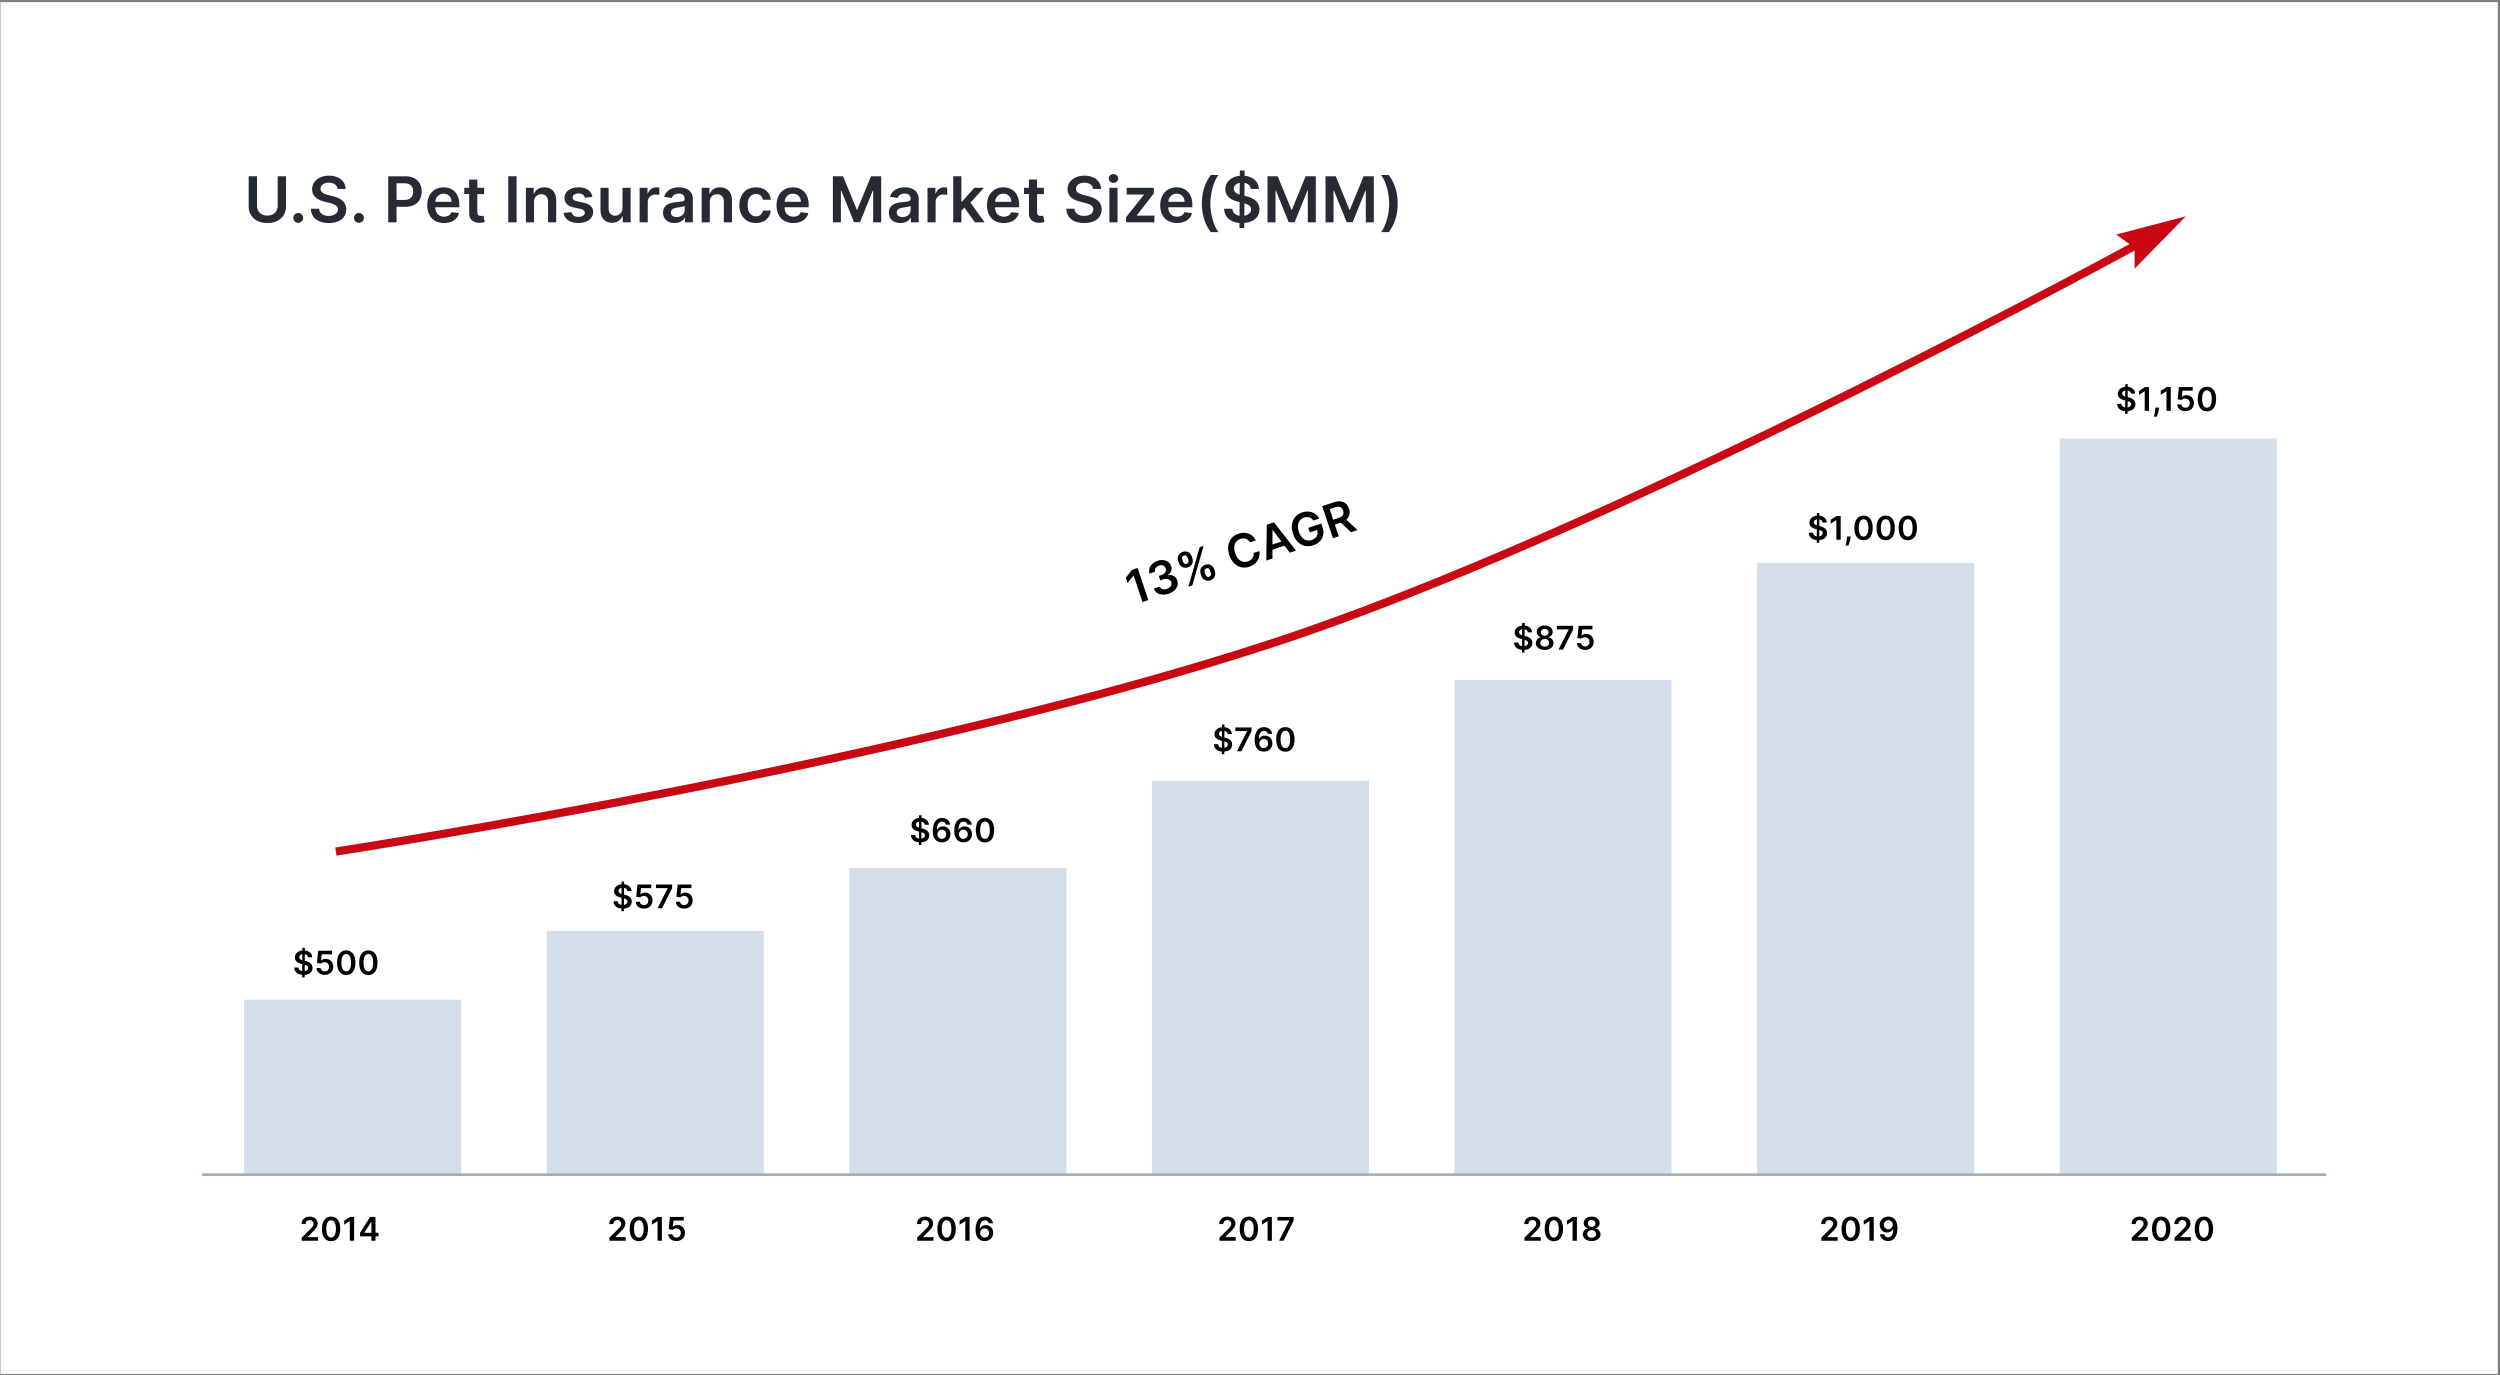 <svg width="918" height="505" fill="none" xmlns="http://www.w3.org/2000/svg"><rect width="100%" height="100%" fill="#808080" stroke="none"/><path fill="#fff" d="M.152.784h917.03V504.5H.152z"/><path d="M101.971 64.736v10.788c0 2.122-1.477 3.64-3.797 3.64-2.328 0-3.797-1.518-3.797-3.64V64.736h-3.062V75.78c0 3.632 2.724 6.117 6.86 6.117 4.118 0 6.858-2.485 6.858-6.117V64.736h-3.062zm7.538 17.086c.974 0 1.807-.809 1.815-1.816a1.833 1.833 0 00-1.815-1.8c-1.008 0-1.825.81-1.816 1.8a1.804 1.804 0 001.816 1.816zm14.452-12.439h2.947c-.058-2.856-2.493-4.878-6.092-4.878-3.549 0-6.215 1.997-6.207 4.985 0 2.427 1.725 3.822 4.507 4.54l1.923.495c1.824.463 3.029 1.032 3.038 2.345-.009 1.444-1.379 2.41-3.376 2.41-1.915 0-3.401-.859-3.525-2.633h-3.013c.124 3.36 2.625 5.25 6.562 5.25 4.053 0 6.406-2.023 6.414-5.003-.008-2.93-2.427-4.267-4.969-4.87l-1.585-.396c-1.387-.33-2.889-.916-2.873-2.328.009-1.27 1.148-2.203 3.063-2.203 1.824 0 3.029.85 3.186 2.286zm7.849 12.44c.974 0 1.808-.81 1.816-1.817a1.834 1.834 0 00-1.816-1.8c-1.007 0-1.824.81-1.816 1.8a1.806 1.806 0 001.816 1.816zm10.741-.182h3.063v-5.712h3.235c3.905 0 6.001-2.344 6.001-5.597 0-3.227-2.072-5.596-5.959-5.596h-6.34V81.64zm3.063-8.23v-6.116h2.806c2.295 0 3.31 1.238 3.31 3.037 0 1.8-1.015 3.08-3.293 3.08h-2.823zm17.428 8.477c2.955 0 4.985-1.444 5.514-3.648l-2.79-.314c-.405 1.073-1.395 1.635-2.683 1.635-1.931 0-3.211-1.272-3.236-3.443h8.833v-.916c0-4.449-2.675-6.405-5.795-6.405-3.632 0-6.001 2.666-6.001 6.579 0 3.978 2.336 6.512 6.158 6.512zm-3.186-7.784c.091-1.617 1.287-2.98 3.07-2.98 1.717 0 2.873 1.255 2.889 2.98h-5.959zm17.915-5.142h-2.501v-3.038h-2.988v3.038h-1.8v2.311h1.8v7.05c-.017 2.385 1.717 3.557 3.962 3.491a6.007 6.007 0 001.758-.297l-.504-2.336a3.725 3.725 0 01-.875.115c-.751 0-1.353-.264-1.353-1.469v-6.554h2.501v-2.31zm11.924-4.226h-3.063V81.64h3.063V64.736zm6.404 9.476c0-1.833 1.106-2.89 2.683-2.89 1.543 0 2.468 1.016 2.468 2.708v7.61h2.988v-8.072c.008-3.038-1.725-4.771-4.342-4.771-1.898 0-3.202.908-3.78 2.32h-.149v-2.155h-2.856v12.679h2.988v-7.43zm21.43-1.899c-.413-2.146-2.13-3.516-5.102-3.516-3.054 0-5.134 1.502-5.125 3.847-.009 1.848 1.13 3.07 3.565 3.574l2.163.454c1.164.255 1.709.726 1.709 1.444 0 .867-.941 1.519-2.361 1.519-1.37 0-2.262-.595-2.518-1.734l-2.913.281c.371 2.328 2.327 3.706 5.439 3.706 3.17 0 5.407-1.642 5.415-4.044-.008-1.808-1.172-2.914-3.566-3.434l-2.162-.462c-1.288-.29-1.8-.735-1.792-1.47-.008-.858.941-1.452 2.188-1.452 1.378 0 2.105.75 2.336 1.585l2.724-.298zm11.049 3.995c0 1.932-1.378 2.89-2.699 2.89-1.436 0-2.394-1.016-2.394-2.625v-7.61h-2.988v8.072c0 3.046 1.734 4.77 4.226 4.77 1.899 0 3.236-.998 3.814-2.418h.132v2.254h2.897V68.962h-2.988v7.346zm6.293 5.333h2.988v-7.454c0-1.61 1.214-2.749 2.856-2.749.504 0 1.131.091 1.387.174v-2.749a7.175 7.175 0 00-1.073-.082c-1.453 0-2.666.825-3.128 2.294h-.132v-2.113h-2.898v12.679zm12.847.255c1.99 0 3.178-.932 3.723-1.997h.099v1.742h2.873v-8.486c0-3.351-2.733-4.358-5.151-4.358-2.666 0-4.713 1.189-5.374 3.5l2.79.396c.297-.867 1.139-1.61 2.6-1.61 1.387 0 2.146.71 2.146 1.957v.05c0 .858-.899.899-3.136 1.138-2.46.264-4.812 1-4.812 3.855 0 2.493 1.824 3.814 4.242 3.814zm.776-2.195c-1.246 0-2.138-.57-2.138-1.667 0-1.148.999-1.627 2.336-1.816.784-.108 2.353-.306 2.741-.62v1.495c0 1.411-1.139 2.608-2.939 2.608zm12.144-5.49c0-1.832 1.106-2.888 2.682-2.888 1.544 0 2.468 1.015 2.468 2.707v7.61h2.988v-8.072c.009-3.038-1.725-4.771-4.341-4.771-1.899 0-3.203.908-3.781 2.32h-.149v-2.155h-2.855v12.679h2.988v-7.43zm16.939 7.677c3.186 0 5.216-1.89 5.431-4.58h-2.856c-.256 1.361-1.238 2.145-2.551 2.145-1.865 0-3.07-1.56-3.07-4.152 0-2.558 1.23-4.094 3.07-4.094 1.437 0 2.32.925 2.551 2.146h2.856c-.206-2.748-2.353-4.556-5.448-4.556-3.714 0-6.059 2.683-6.059 6.554 0 3.838 2.287 6.537 6.076 6.537zm13.73 0c2.955 0 4.985-1.444 5.514-3.648l-2.79-.314c-.405 1.073-1.395 1.635-2.683 1.635-1.931 0-3.211-1.272-3.236-3.443h8.832v-.916c0-4.449-2.674-6.405-5.794-6.405-3.632 0-6.001 2.666-6.001 6.579 0 3.978 2.336 6.512 6.158 6.512zm-3.186-7.784c.09-1.617 1.287-2.98 3.07-2.98 1.717 0 2.873 1.255 2.889 2.98h-5.959zm17.714-9.368V81.64h2.938V70.002h.157l4.672 11.59h2.196l4.672-11.565h.156V81.64h2.939V64.736h-3.747l-5.019 12.25h-.198l-5.019-12.25h-3.747zm24.813 17.16c1.99 0 3.178-.932 3.723-1.997h.099v1.742h2.873v-8.486c0-3.351-2.733-4.358-5.151-4.358-2.666 0-4.713 1.189-5.374 3.5l2.79.396c.298-.867 1.14-1.61 2.601-1.61 1.386 0 2.146.71 2.146 1.957v.05c0 .858-.9.899-3.137 1.138-2.46.264-4.812 1-4.812 3.855 0 2.493 1.824 3.814 4.242 3.814zm.776-2.195c-1.246 0-2.137-.57-2.137-1.667 0-1.148.998-1.627 2.335-1.816.785-.108 2.353-.306 2.741-.62v1.495c0 1.411-1.139 2.608-2.939 2.608zm9.156 1.94h2.988v-7.454c0-1.61 1.213-2.749 2.856-2.749.503 0 1.13.091 1.386.174v-2.749a7.175 7.175 0 00-1.073-.082c-1.452 0-2.666.825-3.128 2.294h-.132v-2.113h-2.897v12.679zm9.448 0h2.988v-4.26l1.09-1.163 3.879 5.423h3.574l-5.2-7.206 4.911-5.473h-3.491l-4.557 5.093h-.206v-9.32h-2.988v16.906zm18.557.247c2.955 0 4.985-1.444 5.514-3.648l-2.79-.314c-.405 1.073-1.395 1.635-2.683 1.635-1.931 0-3.211-1.272-3.236-3.443h8.832v-.916c0-4.449-2.674-6.405-5.794-6.405-3.632 0-6.001 2.666-6.001 6.579 0 3.978 2.336 6.512 6.158 6.512zm-3.186-7.784c.09-1.617 1.287-2.98 3.07-2.98 1.717 0 2.873 1.255 2.889 2.98h-5.959zm17.915-5.142h-2.501v-3.038h-2.988v3.038h-1.8v2.311h1.8v7.05c-.017 2.385 1.717 3.557 3.962 3.491a6.007 6.007 0 001.758-.297l-.504-2.336a3.725 3.725 0 01-.875.115c-.751 0-1.353-.264-1.353-1.469v-6.554h2.501v-2.31zm18.048.421h2.947c-.058-2.856-2.493-4.878-6.092-4.878-3.549 0-6.215 1.997-6.207 4.985 0 2.427 1.725 3.822 4.507 4.54l1.923.495c1.824.463 3.03 1.032 3.038 2.345-.008 1.444-1.379 2.41-3.376 2.41-1.915 0-3.401-.859-3.525-2.633h-3.012c.123 3.36 2.624 5.25 6.562 5.25 4.052 0 6.405-2.023 6.413-5.003-.008-2.93-2.427-4.267-4.969-4.87l-1.585-.396c-1.386-.33-2.889-.916-2.872-2.328.008-1.27 1.147-2.203 3.062-2.203 1.824 0 3.029.85 3.186 2.286zm6.009 12.258h2.988V68.962h-2.988v12.679zm1.502-14.478c.949 0 1.725-.727 1.725-1.618 0-.9-.776-1.626-1.725-1.626-.958 0-1.733.726-1.733 1.626 0 .891.775 1.618 1.733 1.618zm4.626 14.478h10.408v-2.477h-6.438v-.107l6.224-8.056v-2.039h-9.98v2.476h6.323v.108l-6.537 8.196v1.899zm18.699.247c2.955 0 4.986-1.444 5.514-3.648l-2.79-.314c-.405 1.073-1.395 1.635-2.683 1.635-1.931 0-3.211-1.272-3.235-3.443h8.832v-.916c0-4.449-2.675-6.405-5.795-6.405-3.632 0-6.001 2.666-6.001 6.579 0 3.978 2.336 6.512 6.158 6.512zm-3.186-7.784c.091-1.617 1.287-2.98 3.07-2.98 1.717 0 2.873 1.255 2.889 2.98h-5.959zm12.327.644c0 4.12 1.098 7.545 3.268 10.483h2.815c-1.675-2.179-2.971-6.57-2.971-10.483 0-3.92 1.296-8.312 2.971-10.49h-2.815c-2.17 2.938-3.268 6.371-3.268 10.49zm13.796 9.006h1.75l.008-1.89c3.541-.256 5.572-2.204 5.58-4.97-.008-2.93-2.427-4.267-4.969-4.87l-.545-.14.033-4.713c1.321.231 2.171 1.023 2.303 2.212h2.947c-.05-2.625-2.113-4.54-5.233-4.837l.008-1.923h-1.75l-.008 1.923c-3.096.314-5.324 2.212-5.316 4.944 0 2.427 1.725 3.822 4.507 4.54l.743.19-.033 4.994c-1.478-.231-2.543-1.073-2.65-2.567h-3.013c.116 3.095 2.246 4.936 5.646 5.216l-.008 1.89zm1.775-4.54l.033-4.532c1.502.438 2.459 1.016 2.468 2.188-.009 1.221-.991 2.096-2.501 2.344zm-1.701-7.776c-1.139-.363-2.179-.965-2.162-2.138.008-1.064.809-1.89 2.195-2.13l-.033 4.268zm10.227-6.702V81.64h2.938V70.002h.157l4.672 11.59h2.195l4.672-11.565h.157V81.64h2.939V64.736h-3.748l-5.018 12.25h-.198l-5.019-12.25h-3.747zm21.297 0V81.64h2.938V70.002h.157l4.672 11.59h2.196l4.672-11.565h.156V81.64h2.939V64.736h-3.747l-5.019 12.25h-.198l-5.019-12.25h-3.747zm26.497 10.012c0-4.119-1.097-7.544-3.268-10.483h-2.815c1.676 2.18 2.971 6.57 2.971 10.483 0 3.921-1.295 8.312-2.971 10.492h2.815c2.171-2.939 3.268-6.373 3.268-10.492z" fill="#262B33"/><path d="M110.783 455.593h5.983v-1.321h-3.801v-.06l1.504-1.53c1.696-1.628 2.165-2.42 2.165-3.405 0-1.461-1.189-2.531-2.945-2.531-1.73 0-2.957 1.074-2.957 2.732h1.504c0-.891.563-1.449 1.432-1.449.831 0 1.449.507 1.449 1.329 0 .729-.443 1.249-1.304 2.123l-3.03 2.97v1.142zm10.799.166c2.105.004 3.362-1.658 3.362-4.521 0-2.847-1.266-4.492-3.362-4.492-2.097 0-3.358 1.641-3.362 4.492 0 2.859 1.257 4.521 3.362 4.521zm0-1.334c-1.087 0-1.769-1.091-1.764-3.187.004-2.08.681-3.175 1.764-3.175 1.087 0 1.764 1.095 1.768 3.175 0 2.096-.677 3.187-1.768 3.187zm8.448-7.559h-1.505l-2.169 1.393v1.449l2.042-1.304h.051v7.189h1.581v-8.727zm2.178 7.107h4.163v1.62h1.509v-1.62h1.116v-1.299h-1.116v-5.808h-1.969l-3.703 5.85v1.257zm4.18-1.299h-2.561v-.068l2.493-3.951h.068v4.019zM223.783 455.593h5.983v-1.321h-3.801v-.06l1.504-1.53c1.696-1.628 2.165-2.42 2.165-3.405 0-1.461-1.189-2.531-2.945-2.531-1.73 0-2.957 1.074-2.957 2.732h1.504c0-.891.563-1.449 1.432-1.449.831 0 1.449.507 1.449 1.329 0 .729-.443 1.249-1.304 2.123l-3.03 2.97v1.142zm10.799.166c2.105.004 3.362-1.658 3.362-4.521 0-2.847-1.266-4.492-3.362-4.492-2.097 0-3.358 1.641-3.362 4.492 0 2.859 1.257 4.521 3.362 4.521zm0-1.334c-1.087 0-1.769-1.091-1.764-3.187.004-2.08.681-3.175 1.764-3.175 1.087 0 1.764 1.095 1.768 3.175 0 2.096-.677 3.187-1.768 3.187zm8.448-7.559h-1.505l-2.169 1.393v1.449l2.042-1.304h.051v7.189h1.581v-8.727zm5.37 8.846c1.845 0 3.132-1.253 3.132-2.987 0-1.679-1.168-2.889-2.753-2.889-.707 0-1.334.281-1.658.664h-.051l.252-2.313h3.754v-1.321h-5.063l-.456 4.5 1.428.234c.294-.324.848-.541 1.372-.537.959.004 1.649.712 1.645 1.7.004.976-.669 1.671-1.602 1.671-.789 0-1.424-.499-1.479-1.215h-1.534c.042 1.449 1.308 2.493 3.013 2.493zM336.783 455.593h5.983v-1.321h-3.801v-.06l1.504-1.53c1.696-1.628 2.165-2.42 2.165-3.405 0-1.461-1.189-2.531-2.945-2.531-1.73 0-2.957 1.074-2.957 2.732h1.504c0-.891.563-1.449 1.432-1.449.831 0 1.449.507 1.449 1.329 0 .729-.443 1.249-1.304 2.123l-3.03 2.97v1.142zm10.799.166c2.105.004 3.362-1.658 3.362-4.521 0-2.847-1.266-4.492-3.362-4.492-2.097 0-3.358 1.641-3.362 4.492 0 2.859 1.257 4.521 3.362 4.521zm0-1.334c-1.087 0-1.769-1.091-1.764-3.187.004-2.08.681-3.175 1.764-3.175 1.087 0 1.764 1.095 1.768 3.175 0 2.096-.677 3.187-1.768 3.187zm8.448-7.559h-1.505l-2.169 1.393v1.449l2.042-1.304h.051v7.189h1.581v-8.727zm5.532 8.846c1.883.013 3.149-1.283 3.144-3.008.005-1.65-1.171-2.843-2.701-2.843-.938 0-1.764.456-2.182 1.206h-.06c.005-1.836.678-2.953 1.888-2.953.75 0 1.257.435 1.419 1.104h1.555c-.187-1.411-1.325-2.472-2.974-2.472-2.097 0-3.422 1.747-3.422 4.73-.004 3.201 1.658 4.228 3.333 4.236zm-.009-1.278c-.933 0-1.615-.772-1.619-1.684.008-.916.716-1.683 1.64-1.683.925 0 1.603.733 1.598 1.671.005.954-.694 1.696-1.619 1.696zM447.783 455.593h5.983v-1.321h-3.801v-.06l1.504-1.53c1.696-1.628 2.165-2.42 2.165-3.405 0-1.461-1.189-2.531-2.945-2.531-1.73 0-2.957 1.074-2.957 2.732h1.504c0-.891.563-1.449 1.432-1.449.831 0 1.449.507 1.449 1.329 0 .729-.443 1.249-1.304 2.123l-3.03 2.97v1.142zm10.799.166c2.105.004 3.362-1.658 3.362-4.521 0-2.847-1.266-4.492-3.362-4.492-2.097 0-3.358 1.641-3.362 4.492 0 2.859 1.257 4.521 3.362 4.521zm0-1.334c-1.087 0-1.769-1.091-1.764-3.187.004-2.08.681-3.175 1.764-3.175 1.087 0 1.764 1.095 1.768 3.175 0 2.096-.677 3.187-1.768 3.187zm8.448-7.559h-1.505l-2.169 1.393v1.449l2.042-1.304h.051v7.189h1.581v-8.727zm2.655 8.727h1.641l3.707-7.377v-1.35h-5.944v1.321h4.308v.059l-3.712 7.347zM559.783 455.593h5.983v-1.321h-3.801v-.06l1.504-1.53c1.696-1.628 2.165-2.42 2.165-3.405 0-1.461-1.189-2.531-2.945-2.531-1.73 0-2.957 1.074-2.957 2.732h1.504c0-.891.563-1.449 1.432-1.449.831 0 1.449.507 1.449 1.329 0 .729-.443 1.249-1.304 2.123l-3.03 2.97v1.142zm10.799.166c2.105.004 3.362-1.658 3.362-4.521 0-2.847-1.266-4.492-3.362-4.492-2.097 0-3.358 1.641-3.362 4.492 0 2.859 1.257 4.521 3.362 4.521zm0-1.334c-1.087 0-1.769-1.091-1.764-3.187.004-2.08.681-3.175 1.764-3.175 1.087 0 1.764 1.095 1.768 3.175 0 2.096-.677 3.187-1.768 3.187zm8.448-7.559h-1.505l-2.169 1.393v1.449l2.042-1.304h.051v7.189h1.581v-8.727zm5.438 8.846c1.888 0 3.238-1.04 3.243-2.459-.005-1.091-.81-2.003-1.824-2.173v-.06c.882-.196 1.496-.988 1.5-1.934-.004-1.343-1.24-2.34-2.919-2.34-1.692 0-2.928.993-2.923 2.34-.005.946.6 1.738 1.5 1.934v.06a2.195 2.195 0 00-1.824 2.173c-.005 1.419 1.342 2.459 3.247 2.459zm0-1.219c-.989 0-1.628-.545-1.619-1.351-.009-.835.677-1.427 1.619-1.427.929 0 1.611.597 1.619 1.427-.008.806-.643 1.351-1.619 1.351zm0-3.976c-.81 0-1.389-.524-1.381-1.282-.008-.75.554-1.253 1.381-1.253.814 0 1.372.503 1.381 1.253-.009.763-.584 1.282-1.381 1.282zM668.783 455.593h5.983v-1.321h-3.801v-.06l1.504-1.53c1.696-1.628 2.165-2.42 2.165-3.405 0-1.461-1.189-2.531-2.945-2.531-1.73 0-2.957 1.074-2.957 2.732h1.504c0-.891.563-1.449 1.432-1.449.831 0 1.449.507 1.449 1.329 0 .729-.443 1.249-1.304 2.123l-3.03 2.97v1.142zm10.799.166c2.105.004 3.362-1.658 3.362-4.521 0-2.847-1.266-4.492-3.362-4.492-2.097 0-3.358 1.641-3.362 4.492 0 2.859 1.257 4.521 3.362 4.521zm0-1.334c-1.087 0-1.769-1.091-1.764-3.187.004-2.08.681-3.175 1.764-3.175 1.087 0 1.764 1.095 1.768 3.175 0 2.096-.677 3.187-1.768 3.187zm8.448-7.559h-1.505l-2.169 1.393v1.449l2.042-1.304h.051v7.189h1.581v-8.727zm5.365-.12c-1.892-.013-3.149 1.287-3.149 2.992.004 1.645 1.176 2.833 2.706 2.833.942 0 1.76-.455 2.182-1.205h.06c-.005 1.866-.682 2.978-1.888 2.978-.754 0-1.261-.434-1.419-1.129h-1.556c.179 1.445 1.321 2.497 2.975 2.497 2.092 0 3.426-1.747 3.422-4.751-.004-3.179-1.658-4.206-3.333-4.215zm.005 1.279c.933 0 1.619.775 1.619 1.666.004.903-.716 1.679-1.636 1.679-.929 0-1.598-.733-1.603-1.666 0-.938.695-1.679 1.62-1.679zM782.783 455.593h5.983v-1.321h-3.801v-.06l1.504-1.53c1.696-1.628 2.165-2.42 2.165-3.405 0-1.461-1.189-2.531-2.945-2.531-1.73 0-2.957 1.074-2.957 2.732h1.504c0-.891.563-1.449 1.432-1.449.831 0 1.449.507 1.449 1.329 0 .729-.443 1.249-1.304 2.123l-3.03 2.97v1.142zm10.799.166c2.105.004 3.362-1.658 3.362-4.521 0-2.847-1.266-4.492-3.362-4.492-2.097 0-3.358 1.641-3.362 4.492 0 2.859 1.257 4.521 3.362 4.521zm0-1.334c-1.087 0-1.769-1.091-1.764-3.187.004-2.08.681-3.175 1.764-3.175 1.087 0 1.764 1.095 1.768 3.175 0 2.096-.677 3.187-1.768 3.187zm4.898 1.168h5.983v-1.321h-3.801v-.06l1.504-1.53c1.696-1.628 2.165-2.42 2.165-3.405 0-1.461-1.189-2.531-2.945-2.531-1.73 0-2.957 1.074-2.957 2.732h1.504c0-.891.563-1.449 1.432-1.449.831 0 1.449.507 1.449 1.329 0 .729-.443 1.249-1.304 2.123l-3.03 2.97v1.142zm10.799.166c2.105.004 3.362-1.658 3.362-4.521 0-2.847-1.266-4.492-3.362-4.492-2.097 0-3.358 1.641-3.362 4.492 0 2.859 1.257 4.521 3.362 4.521zm0-1.334c-1.087 0-1.769-1.091-1.764-3.187.004-2.08.682-3.175 1.764-3.175 1.087 0 1.764 1.095 1.768 3.175 0 2.096-.677 3.187-1.768 3.187zM110.963 358.937h.904l.004-.976c1.828-.132 2.876-1.137 2.881-2.565-.005-1.513-1.253-2.203-2.566-2.514l-.281-.072.017-2.434c.682.12 1.121.529 1.189 1.142h1.521c-.025-1.355-1.091-2.343-2.701-2.497l.004-.993h-.904l-.004.993c-1.598.162-2.748 1.142-2.744 2.553 0 1.253.891 1.973 2.327 2.343l.383.098-.017 2.579c-.763-.12-1.312-.554-1.368-1.326h-1.555c.059 1.598 1.159 2.549 2.915 2.693l-.005.976zm.916-2.343l.018-2.34c.775.226 1.269.524 1.274 1.129-.005.631-.512 1.083-1.292 1.211zm-.877-4.015c-.588-.187-1.125-.498-1.117-1.103.004-.55.418-.976 1.134-1.1l-.017 2.203zm8.228 5.387c1.845 0 3.132-1.253 3.132-2.987 0-1.679-1.168-2.89-2.753-2.89-.707 0-1.334.282-1.657.665h-.052l.252-2.314h3.754v-1.321h-5.062l-.456 4.5 1.427.235c.294-.324.848-.542 1.372-.537.959.004 1.649.711 1.645 1.7.004.976-.669 1.67-1.602 1.67-.788 0-1.423-.498-1.479-1.214h-1.534c.043 1.449 1.308 2.493 3.013 2.493zm7.905.047c2.106.004 3.363-1.658 3.363-4.522 0-2.846-1.266-4.491-3.363-4.491-2.096 0-3.357 1.64-3.362 4.491 0 2.86 1.257 4.522 3.362 4.522zm0-1.334c-1.086 0-1.768-1.091-1.764-3.188.005-2.079.682-3.174 1.764-3.174 1.087 0 1.765 1.095 1.769 3.174 0 2.097-.678 3.188-1.769 3.188zm8.124 1.334c2.105.004 3.363-1.658 3.363-4.522 0-2.846-1.266-4.491-3.363-4.491-2.096 0-3.358 1.64-3.362 4.491 0 2.86 1.257 4.522 3.362 4.522zm0-1.334c-1.086 0-1.768-1.091-1.764-3.188.004-2.079.682-3.174 1.764-3.174 1.087 0 1.765 1.095 1.769 3.174 0 2.097-.678 3.188-1.769 3.188zM228.193 334.608h.903l.004-.976c1.829-.132 2.877-1.138 2.881-2.566-.004-1.512-1.253-2.203-2.565-2.514l-.281-.072.017-2.434c.681.12 1.12.529 1.189 1.142h1.521c-.026-1.355-1.091-2.343-2.702-2.497l.004-.993h-.903l-.004.993c-1.598.162-2.749 1.142-2.745 2.553 0 1.253.891 1.973 2.327 2.344l.384.098-.017 2.578c-.763-.12-1.313-.554-1.368-1.326h-1.556c.06 1.598 1.159 2.549 2.915 2.694l-.004.976zm.916-2.344l.017-2.34c.776.226 1.27.524 1.274 1.13-.004.63-.511 1.082-1.291 1.21zm-.878-4.014c-.588-.188-1.125-.499-1.116-1.104.004-.55.417-.976 1.133-1.1l-.017 2.204zm8.228 5.386c1.846 0 3.133-1.253 3.133-2.987 0-1.679-1.168-2.89-2.753-2.89-.708 0-1.334.282-1.658.665h-.051l.251-2.314h3.755v-1.321h-5.063l-.456 4.5 1.428.235c.294-.324.848-.541 1.372-.537.959.004 1.649.711 1.645 1.7.004.976-.669 1.671-1.603 1.671-.788 0-1.423-.499-1.478-1.215h-1.534c.042 1.449 1.308 2.493 3.012 2.493zm5-.119h1.64l3.708-7.377v-1.351h-5.945v1.321h4.308v.06l-3.711 7.347zm9.76.119c1.845 0 3.132-1.253 3.132-2.987 0-1.679-1.168-2.89-2.753-2.89-.707 0-1.334.282-1.657.665h-.052l.252-2.314h3.754v-1.321h-5.062l-.456 4.5 1.427.235c.294-.324.848-.541 1.372-.537.959.004 1.65.711 1.645 1.7.005.976-.669 1.671-1.602 1.671-.788 0-1.423-.499-1.479-1.215h-1.534c.043 1.449 1.308 2.493 3.013 2.493zM337.423 310.278h.903l.004-.976c1.829-.132 2.877-1.138 2.881-2.566-.004-1.512-1.253-2.203-2.565-2.514l-.281-.072.017-2.433c.681.119 1.12.528 1.188 1.142h1.522c-.026-1.355-1.091-2.344-2.702-2.498l.004-.992h-.903l-.004.992c-1.598.162-2.749 1.143-2.745 2.553 0 1.253.891 1.973 2.327 2.344l.384.098-.017 2.578c-.763-.119-1.313-.554-1.368-1.325h-1.556c.06 1.598 1.159 2.548 2.915 2.693l-.004.976zm.916-2.344l.017-2.34c.776.226 1.27.525 1.274 1.13-.004.63-.511 1.082-1.291 1.21zm-.878-4.014c-.588-.188-1.125-.499-1.116-1.104.004-.55.417-.976 1.133-1.099l-.017 2.203zm8.39 5.386c1.884.013 3.15-1.283 3.145-3.008.005-1.65-1.172-2.843-2.701-2.843-.938 0-1.765.456-2.182 1.206h-.06c.004-1.836.678-2.953 1.888-2.953.75 0 1.257.435 1.419 1.104h1.555c-.187-1.411-1.325-2.472-2.974-2.472-2.097 0-3.422 1.747-3.422 4.73-.004 3.201 1.658 4.228 3.332 4.236zm-.008-1.278c-.933 0-1.615-.772-1.619-1.684.008-.916.715-1.683 1.64-1.683.925 0 1.602.733 1.598 1.671.004.954-.694 1.696-1.619 1.696zm7.91 1.278c1.883.013 3.149-1.283 3.144-3.008.005-1.65-1.171-2.843-2.701-2.843-.938 0-1.764.456-2.182 1.206h-.06c.005-1.836.678-2.953 1.888-2.953.75 0 1.257.435 1.419 1.104h1.556c-.188-1.411-1.326-2.472-2.975-2.472-2.096 0-3.422 1.747-3.422 4.73-.004 3.201 1.658 4.228 3.333 4.236zm-.009-1.278c-.933 0-1.615-.772-1.619-1.684.008-.916.716-1.683 1.64-1.683.925 0 1.603.733 1.598 1.671.005.954-.694 1.696-1.619 1.696zm7.94 1.325c2.105.004 3.362-1.658 3.362-4.521 0-2.847-1.266-4.492-3.362-4.492-2.097 0-3.358 1.641-3.363 4.492 0 2.859 1.258 4.521 3.363 4.521zm0-1.334c-1.087 0-1.769-1.091-1.765-3.187.005-2.08.682-3.175 1.765-3.175 1.086 0 1.764 1.095 1.768 3.175 0 2.096-.677 3.187-1.768 3.187zM448.652 276.948h.904l.004-.976c1.828-.132 2.876-1.138 2.881-2.565-.005-1.513-1.253-2.203-2.566-2.515l-.281-.072.017-2.433c.682.119 1.121.528 1.189 1.142h1.521c-.025-1.355-1.091-2.344-2.701-2.497l.004-.993h-.904l-.004.993c-1.598.162-2.748 1.142-2.744 2.552 0 1.253.89 1.973 2.327 2.344l.383.098-.017 2.578c-.763-.119-1.312-.554-1.368-1.325h-1.555c.059 1.598 1.159 2.548 2.915 2.693l-.005.976zm.916-2.344l.017-2.339c.776.225 1.27.524 1.275 1.129-.005.631-.512 1.082-1.292 1.21zm-.877-4.014c-.588-.188-1.125-.499-1.117-1.104.004-.55.418-.976 1.134-1.099l-.017 2.203zm5.513 5.267h1.641l3.707-7.376v-1.351h-5.944v1.321h4.308v.059l-3.712 7.347zm9.852.119c1.884.013 3.149-1.282 3.145-3.008.004-1.649-1.172-2.843-2.702-2.843-.937 0-1.764.456-2.181 1.206h-.06c.004-1.836.678-2.953 1.888-2.953.75 0 1.257.435 1.419 1.104h1.555c-.187-1.411-1.325-2.472-2.974-2.472-2.097 0-3.422 1.748-3.422 4.73-.004 3.201 1.658 4.228 3.332 4.236zm-.008-1.278c-.933 0-1.615-.771-1.62-1.683.009-.917.716-1.684 1.641-1.684s1.602.733 1.598 1.671c.004.954-.694 1.696-1.619 1.696zm7.939 1.325c2.106.004 3.363-1.658 3.363-4.521 0-2.847-1.266-4.492-3.363-4.492-2.096 0-3.358 1.641-3.362 4.492 0 2.859 1.257 4.521 3.362 4.521zm0-1.334c-1.086 0-1.768-1.091-1.764-3.187.004-2.08.682-3.175 1.764-3.175 1.087 0 1.765 1.095 1.769 3.175 0 2.096-.678 3.187-1.769 3.187zM558.882 239.618h.904l.004-.976c1.828-.132 2.876-1.138 2.881-2.565-.005-1.513-1.253-2.203-2.566-2.514l-.281-.073.017-2.433c.682.119 1.121.528 1.189 1.142h1.521c-.025-1.355-1.091-2.344-2.701-2.497l.004-.993h-.904l-.004.993c-1.598.162-2.748 1.142-2.744 2.552 0 1.253.89 1.973 2.327 2.344l.383.098-.017 2.578c-.763-.119-1.312-.554-1.368-1.325h-1.555c.059 1.598 1.159 2.548 2.914 2.693l-.004.976zm.916-2.344l.017-2.339c.776.226 1.27.524 1.275 1.129-.005.631-.512 1.082-1.292 1.21zm-.877-4.014c-.588-.187-1.125-.499-1.117-1.104.004-.549.418-.976 1.134-1.099l-.017 2.203zm8.296 5.386c1.888 0 3.239-1.039 3.243-2.458-.004-1.091-.81-2.003-1.824-2.174v-.059c.882-.196 1.496-.989 1.5-1.935-.004-1.342-1.24-2.34-2.919-2.34-1.692 0-2.927.993-2.923 2.34-.004.946.601 1.739 1.5 1.935v.059a2.199 2.199 0 00-1.824 2.174c-.004 1.419 1.342 2.458 3.247 2.458zm0-1.218c-.989 0-1.628-.546-1.619-1.351-.009-.835.677-1.428 1.619-1.428.929 0 1.611.597 1.619 1.428-.008.805-.643 1.351-1.619 1.351zm0-3.976c-.81 0-1.389-.524-1.381-1.283-.008-.75.554-1.253 1.381-1.253.814 0 1.372.503 1.381 1.253-.009.763-.584 1.283-1.381 1.283zm5.084 5.075h1.64l3.708-7.376V229.8h-5.945v1.321h4.308v.059l-3.711 7.347zm9.76.119c1.845 0 3.132-1.252 3.132-2.987 0-1.679-1.168-2.889-2.753-2.889-.707 0-1.334.281-1.658.665h-.051l.252-2.314h3.754V229.8h-5.063l-.456 4.5 1.428.234c.294-.324.848-.541 1.372-.537.959.005 1.649.712 1.645 1.701.004.975-.669 1.67-1.602 1.67-.789 0-1.424-.499-1.479-1.214h-1.534c.043 1.448 1.308 2.492 3.013 2.492zM667.112 199.288h.903l.004-.976c1.829-.132 2.877-1.137 2.881-2.565-.004-1.513-1.253-2.203-2.565-2.514l-.282-.073.018-2.433c.681.119 1.12.528 1.188 1.142h1.522c-.026-1.355-1.091-2.344-2.702-2.497l.004-.993h-.903l-.004.993c-1.598.162-2.749 1.142-2.745 2.553 0 1.252.891 1.973 2.327 2.343l.384.098-.017 2.578c-.763-.119-1.313-.554-1.368-1.325h-1.556c.06 1.598 1.159 2.548 2.915 2.693l-.004.976zm.916-2.344l.017-2.339c.776.226 1.27.524 1.274 1.129-.004.631-.511 1.083-1.291 1.21zm-.878-4.014c-.588-.187-1.125-.498-1.116-1.103.004-.55.417-.976 1.133-1.1l-.017 2.203zm8.744-3.46h-1.504l-2.169 1.393v1.449l2.041-1.304h.051v7.189h1.581v-8.727zm3.684 7.534h-1.364l-.03.477c-.072 1.155-.375 2.331-.498 2.847h1.039c.205-.537.678-1.781.797-2.855l.056-.469zm4.717 1.359c2.105.005 3.362-1.657 3.362-4.521 0-2.846-1.266-4.491-3.362-4.491-2.097 0-3.358 1.64-3.363 4.491 0 2.86 1.257 4.521 3.363 4.521zm0-1.333c-1.087 0-1.769-1.091-1.765-3.188.005-2.079.682-3.175 1.765-3.175 1.086 0 1.764 1.096 1.768 3.175 0 2.097-.678 3.188-1.768 3.188zm8.123 1.333c2.106.005 3.363-1.657 3.363-4.521 0-2.846-1.266-4.491-3.363-4.491-2.096 0-3.358 1.64-3.362 4.491 0 2.86 1.257 4.521 3.362 4.521zm0-1.333c-1.086 0-1.768-1.091-1.764-3.188.004-2.079.682-3.175 1.764-3.175 1.087 0 1.765 1.096 1.769 3.175 0 2.097-.678 3.188-1.769 3.188zm8.124 1.333c2.105.005 3.363-1.657 3.363-4.521 0-2.846-1.266-4.491-3.363-4.491-2.096 0-3.358 1.64-3.362 4.491 0 2.86 1.257 4.521 3.362 4.521zm0-1.333c-1.086 0-1.768-1.091-1.764-3.188.004-2.079.682-3.175 1.764-3.175 1.087 0 1.765 1.096 1.769 3.175 0 2.097-.678 3.188-1.769 3.188zM780.342 151.958h.903l.004-.976c1.829-.132 2.877-1.137 2.881-2.565-.004-1.513-1.253-2.203-2.565-2.514l-.282-.073.018-2.433c.681.12 1.12.529 1.188 1.142h1.522c-.026-1.355-1.091-2.343-2.702-2.497l.004-.993h-.903l-.004.993c-1.598.162-2.749 1.142-2.745 2.553 0 1.253.891 1.973 2.327 2.343l.384.098-.018 2.579c-.762-.12-1.312-.554-1.367-1.326h-1.556c.06 1.598 1.159 2.549 2.915 2.693l-.004.976zm.916-2.343l.017-2.34c.776.226 1.27.524 1.274 1.129-.004.631-.511 1.083-1.291 1.211zm-.878-4.015c-.588-.187-1.125-.498-1.116-1.103.004-.55.417-.976 1.133-1.1l-.017 2.203zm8.744-3.46h-1.504l-2.169 1.394v1.448l2.041-1.303h.051v7.188h1.581v-8.727zm3.684 7.534h-1.364l-.03.478c-.072 1.154-.375 2.33-.498 2.846h1.039c.205-.537.678-1.781.797-2.855l.056-.469zm4.302-7.534h-1.504l-2.169 1.394v1.448l2.041-1.303h.051v7.188h1.581v-8.727zm5.37 8.847c1.845 0 3.132-1.253 3.132-2.987 0-1.679-1.167-2.89-2.753-2.89-.707 0-1.333.282-1.657.665h-.051l.251-2.314h3.754v-1.321h-5.062l-.456 4.5 1.427.235c.294-.324.848-.542 1.372-.537.959.004 1.65.711 1.645 1.7.005.976-.669 1.67-1.602 1.67-.788 0-1.423-.498-1.479-1.214h-1.534c.043 1.449 1.309 2.493 3.013 2.493zm7.906.047c2.105.004 3.362-1.658 3.362-4.522 0-2.846-1.266-4.491-3.362-4.491-2.097 0-3.358 1.64-3.363 4.491 0 2.86 1.257 4.522 3.363 4.522zm0-1.334c-1.087 0-1.769-1.091-1.765-3.188.005-2.079.682-3.174 1.765-3.174 1.086 0 1.764 1.095 1.768 3.174 0 2.097-.677 3.188-1.768 3.188z" fill="#000"/><path d="M123.319 312.691s220.505-33.735 355.718-80.507C603.661 189.075 787.745 88.18 787.745 88.18" stroke="#CA0814" stroke-width="3"/><path fill="#D3DEEA" d="M89.647 367.075h79.71v64.266h-79.71zM200.76 341.846h79.71v89.495h-79.71zM311.872 318.691h79.71v112.65h-79.71zM422.984 286.691h79.71v144.65h-79.71zM534.097 249.691h79.71v181.65h-79.71zM645.209 206.691h79.71v224.65h-79.71zM756.321 161.017h79.71v270.325h-79.71z"/><path d="M74.178 431.342h780.037" stroke="#A0AEBD"/><path d="M417.725 208.563l-2.032.68-2.299 2.862.655 1.956 2.167-2.683.069-.023 3.25 9.707 2.135-.715-3.945-11.784zm11.382 9.474c2.521-.844 3.873-2.903 3.201-4.892-.488-1.475-1.763-2.225-3.493-1.909l-.031-.092c1.185-.703 1.724-1.94 1.275-3.261-.595-1.798-2.617-2.753-4.97-1.965-2.29.767-3.606 2.724-2.991 4.713l2.054-.688c-.297-1.001.418-1.925 1.505-2.289 1.099-.368 2.054.055 2.379 1.047.351 1.028-.272 1.998-1.492 2.406l-1.041.349.551 1.645 1.041-.348c1.491-.499 2.627-.048 2.978 1.019.354 1.039-.31 2.055-1.57 2.477-1.186.397-2.307.088-2.68-.856l-2.164.724c.724 1.972 2.963 2.752 5.448 1.92zm11.995-6.652c.464 1.367 1.724 2.245 3.341 1.703 1.611-.539 2.106-2.004 1.642-3.371l-.208-.622c-.456-1.383-1.707-2.25-3.341-1.703-1.594.533-2.095 2-1.642 3.371l.208.622zm-8.248-4.739c.464 1.368 1.721 2.234 3.343 1.69 1.606-.537 2.108-1.979 1.64-3.358l-.208-.621c-.456-1.383-1.707-2.251-3.335-1.706-1.588.532-2.104 1.991-1.648 3.374l.208.621zm3.515 8.78l1.445-.483 4.157-14.497-1.445.483-4.157 14.497zm6.027-5.165c-.199-.612-.146-1.315.579-1.557.76-.255 1.19.286 1.389.898l.208.621c.21.608.165 1.295-.572 1.542-.736.246-1.188-.281-1.396-.883l-.208-.621zm-8.236-4.743c-.197-.606-.158-1.31.573-1.555.76-.254 1.185.288 1.383.9l.208.622c.21.608.171 1.293-.566 1.539-.737.247-1.18-.276-1.39-.884l-.208-.622zm26.985-7.069c-1.239-2.497-3.762-3.342-6.374-2.467-3.079 1.03-4.647 4.051-3.371 7.86 1.273 3.804 4.316 5.287 7.424 4.247 2.802-.939 4.054-3.373 3.629-5.733l-2.156.709c.192 1.471-.676 2.626-2.086 3.098-1.91.639-3.76-.335-4.665-3.039-.89-2.659-.027-4.592 1.901-5.238 1.432-.479 2.826-.044 3.545 1.283l2.153-.72zm6.102 6.641l-.001-3.232 4.431-1.483 1.951 2.578 2.279-.763-8.1-10.393-2.635.882-.204 13.173 2.279-.762zm.001-5.139l.004-5.281.092-.031 3.184 4.214-3.28 1.098zm15.029-8.813l2.175-.729c-1.137-2.191-3.679-3.132-6.286-2.26-3.084 1.033-4.638 4.075-3.367 7.872 1.249 3.729 4.233 5.303 7.484 4.214 2.917-.977 4.378-3.552 3.361-6.59l-.474-1.415-4.782 1.6.559 1.669 2.716-.909c.528 1.692-.238 3.132-2.01 3.725-1.974.661-3.821-.365-4.715-3.035-.888-2.653-.006-4.586 1.899-5.224 1.421-.476 2.642-.04 3.44 1.082zm7.184 6.515l2.135-.715-1.445-4.316 2.175-.728 3.758 3.542 2.383-.798-4.114-3.819c1.2-1.022 1.534-2.452.999-4.052-.753-2.25-2.712-3.284-5.417-2.378l-4.419 1.479 3.945 11.785zm.097-6.803l-1.31-3.913 1.957-.655c1.593-.533 2.552-.041 2.972 1.213.42 1.254-.069 2.167-1.651 2.696l-1.968.659z" fill="#000"/><path d="M802.651 79.41l-18.83 19.268v-7.675l-6.767-4.881 25.597-6.713z" fill="#CA0814"/></svg>